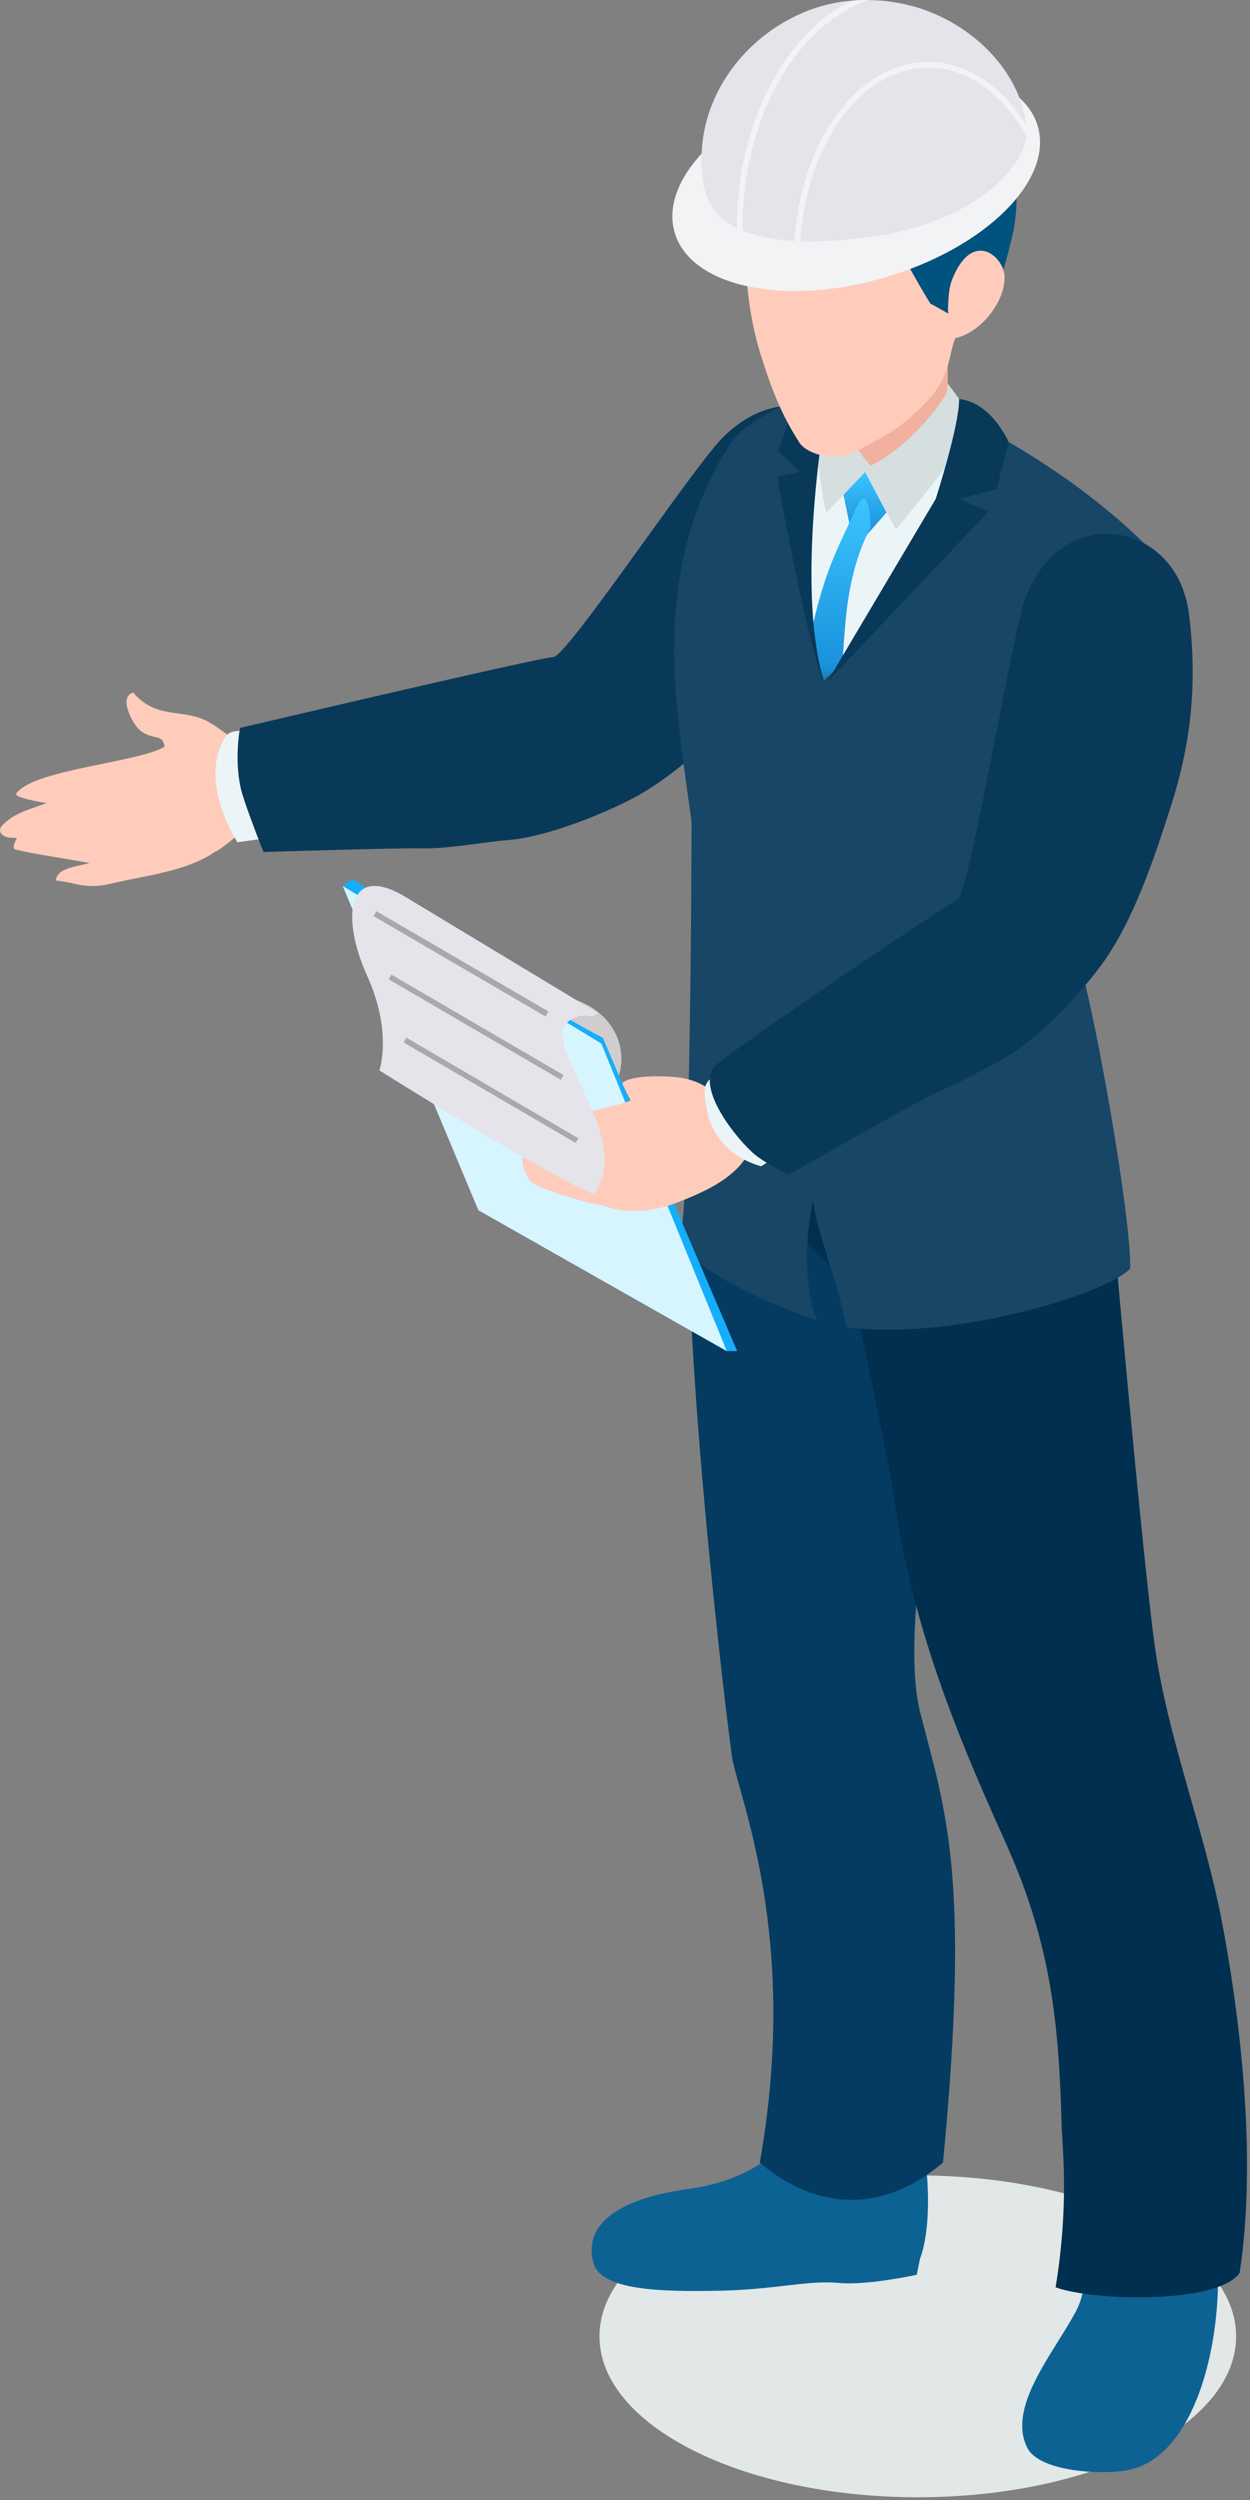 <svg width="93" height="186" viewBox="0 0 93 186" fill="none" xmlns="http://www.w3.org/2000/svg">
<rect x="0" y="0" width="93" height="186" fill="#808080" stroke="none"/>
<path d="M44.601 173.827C44.601 180.442 55.206 185.796 68.287 185.796C81.368 185.796 91.968 180.442 91.968 173.827C91.968 167.213 81.368 161.854 68.287 161.854C55.206 161.858 44.601 167.213 44.601 173.827Z" fill="#E2E7E8"/>
<path d="M68.868 160.813C69.434 165.81 68.459 168.009 68.459 168.009L68.201 169.244C68.201 169.244 64.529 170.044 62.467 169.854C60.042 169.627 57.638 170.36 53.451 170.432C49.264 170.512 44.743 170.427 44.16 168.392C43.535 166.181 44.806 163.733 51.3 162.844C57.773 161.951 59.645 157.759 59.645 157.759L68.868 160.813Z" fill="#0D6294"/>
<path d="M73.496 92.195C73.635 99.218 71.215 100.945 69.812 107.85C68.844 112.623 67.26 122.633 68.451 127.359C70.315 134.681 72.237 139.332 70.158 160.897C64.657 165.561 59.477 163.476 56.528 160.897C59.549 143.907 54.851 133.518 54.449 130.62C53.448 123.205 50.14 93.4 51.602 85.273C53.034 77.307 65.173 88.041 71.624 90.548L73.496 92.195Z" fill="#053B60"/>
<path d="M89.951 164.377C91.679 169.677 90.188 182.307 84.108 183.736C82.236 184.174 77.348 183.951 76.431 182.118C74.918 179.097 78.32 175.166 79.997 172.057C81.057 170.107 80.605 168.404 80.398 166.306C80.136 163.526 82.612 164.061 84.695 163.732L89.951 164.377Z" fill="#0D6294"/>
<path d="M53.114 73.608L82.563 88.361C82.563 88.361 84.883 114.813 85.888 122.266C86.86 129.348 89.598 136.042 90.929 143.069C92.112 149.312 93.599 160.177 92.226 169.116C90.54 171.446 81.325 171.193 78.537 170.178C79.568 163.884 79.023 159.701 78.985 158.037C78.765 149.948 78.072 144.248 74.696 136.817C70.999 128.657 67.923 120.897 66.601 111.957C66.056 108.25 64.518 101.261 63.309 95.548C60.267 92.743 55.928 89.056 53.925 84.907C53.63 80.146 53.076 77.307 53.114 73.608Z" fill="#002F4F"/>
<path d="M0.211 61.362C1.161 60.414 2.327 60.191 3.468 59.753C2.179 59.538 1.123 59.281 1.199 59.058C2.382 57.255 10.38 56.72 12.248 55.553C12.092 54.541 11.432 55.098 10.503 54.403C9.785 53.872 8.809 51.769 9.916 51.533C11.656 53.568 13.583 52.663 15.505 53.703C16.579 54.293 17.263 55.098 18.391 55.506C18.657 55.603 18.932 56.016 19.211 55.986C20.352 55.864 21.607 56.252 22.346 57.276C22.375 57.326 22.418 57.389 22.447 57.44C22.621 57.727 22.659 58.219 22.642 58.565C22.43 60.975 20.669 60.84 19.088 61.337C17.977 61.716 17.179 62.664 16.198 63.271C16.148 63.313 16.076 63.334 16.008 63.368C13.845 64.859 10.756 65.137 8.217 65.752C7.393 65.959 6.523 65.976 5.682 65.782C5.196 65.668 4.647 65.571 4.161 65.504C4.22 64.522 5.965 64.446 6.637 64.21C6.637 64.21 6.65 64.206 6.658 64.206C6.257 64.139 5.872 64.067 5.479 64C5.01 63.911 1.896 63.423 1.102 63.191C0.929 63.052 1.064 62.694 1.263 62.348C1.149 62.331 1.064 62.331 0.975 62.331C0.342 62.382 -0.36 61.923 0.211 61.362Z" fill="#FFCCBC"/>
<path d="M20.261 53.782C17.162 54.878 17.133 53.782 16.39 55.594C15.111 58.724 17.665 62.663 17.665 62.663L23.16 61.913C23.16 61.913 23.334 52.712 20.261 53.782Z" fill="#EBF5F7"/>
<path d="M64.266 39.013C62.572 43.82 60.227 47.549 56.788 51.142C54.059 54.007 50.64 57.513 47.091 59.392C44.729 60.639 40.58 62.273 37.864 62.497C35.781 62.661 33.322 63.179 31.247 63.116C29.515 63.082 19.607 63.39 19.607 63.39C19.607 63.39 18.145 59.741 17.892 58.562C17.427 56.358 17.858 54.159 17.858 54.159C17.858 54.159 40.175 48.901 41.18 48.884C42.19 48.817 51.27 35.209 53.636 32.694C54.743 31.535 56.15 30.6 57.772 30.288C61.55 29.555 64.773 32.361 64.79 36.161C64.794 37.147 64.592 38.095 64.266 39.013Z" fill="#093959"/>
<path d="M79.731 81.856C80.229 86.385 73.486 88.302 68.441 88.597C62.032 88.951 52.166 84.683 52.783 78.161C53.113 74.605 52.475 70.839 52.187 67.287C51.752 61.802 50.202 54.383 50.159 48.868C50.104 43.188 51.173 37.846 54.427 32.879C55.115 31.851 58.441 29.412 62.59 28.923C64.263 28.729 66.067 28.839 67.909 29.505C74.424 31.851 81.852 36.806 86.322 41.651C86.322 41.651 78.045 74.858 79.731 81.856Z" fill="#174666"/>
<path d="M70.451 19.108L70.54 31.208C70.552 33.352 68.82 35.113 66.674 35.122C64.523 35.13 62.761 33.411 62.753 31.259C62.753 31.077 62.761 30.875 62.778 30.707L64.409 18.733C64.629 17.065 66.158 15.919 67.827 16.142C69.34 16.332 70.434 17.629 70.451 19.108Z" fill="#F2B09E"/>
<path d="M70.765 33.262L68.403 41.515L61.744 50.097L59.805 44.49L60.536 33.262L64.68 35.12L70.765 33.262Z" fill="#EBF5F7"/>
<path d="M70.45 29.205C69.2 31.375 66.615 33.814 64.782 34.64C63.151 32.938 62.759 31.012 62.759 31.012L60.537 31.927C60.537 31.927 61.255 37.918 61.496 38.128L64.376 35.12L66.653 39.405C66.653 39.405 72.156 32.778 72.532 31.547C71.717 30.064 70.517 28.552 70.517 28.552L70.45 29.205Z" fill="#D5DFE0"/>
<path d="M62.753 36.818L63.419 40.016H64.299L65.955 38.128L64.367 35.12L62.753 36.818Z" fill="url(#paint0_linear_2369_5133)"/>
<path d="M61.182 50.363C60.895 49.17 60.439 48.041 60.426 46.786L60.418 46.773C61.452 42.025 62.654 40.218 63.541 38.124C64.735 35.288 64.777 39.287 64.777 39.287C64.777 39.287 63.359 41.469 62.929 46.032C62.844 46.929 62.756 48.041 62.688 49.234C62.667 49.242 62.659 49.251 62.646 49.259C62.237 49.777 61.764 50.211 61.296 50.636C61.258 50.556 61.228 50.451 61.182 50.363Z" fill="url(#paint1_linear_2369_5133)"/>
<path d="M51.456 55.552H54.848L59.804 71.157L80.664 72.892C81.99 78.256 84.166 90.992 84.086 94.375C82.574 96.132 71.204 99.776 62.994 98.752C62.255 95.045 60.81 91.881 60.489 89.294C59.851 92.348 59.847 95.702 60.755 98.2C59.749 97.96 52.698 95.331 50.543 92.597C51.536 88.927 51.456 55.552 51.456 55.552Z" fill="#174666"/>
<path d="M63.547 48.971L61.194 51.432L60.302 45.058L57.81 47.893V67.956L61.194 69.586L68.402 59.525L63.547 48.971Z" fill="#174666"/>
<path d="M71.358 29.685C73.787 29.95 75.042 32.882 75.042 32.882L74.151 36.388L71.358 37.121L73.551 38.047L61.518 50.775L69.617 37.121C69.617 37.121 71.383 31.652 71.358 29.685Z" fill="#093959"/>
<path d="M61.19 32.184C61.19 32.184 59.253 44.402 61.342 50.772C60.177 48.712 57.818 35.474 57.818 35.474L59.493 35.116C59.493 35.116 57.645 33.263 57.818 33.503C57.978 33.747 59.147 29.681 59.147 29.681H62.152L61.19 32.184Z" fill="#093959"/>
<path d="M71.328 24.783C70.546 25.68 70.944 27.644 69.207 29.59C66.875 32.219 64.817 32.914 63.858 33.5C62.261 34.461 60.043 33.82 59.464 32.914C58.125 30.842 57.381 28.874 56.646 26.549C54.897 21.059 55.497 15.384 55.839 12.666C58.116 6.975 61.826 5.711 68.527 6.515C76.178 7.451 77.683 17.549 71.328 24.783Z" fill="#FFCCBC"/>
<path d="M65.948 17.25C67.148 18.792 68.116 20.836 69.219 22.588C70.545 23.3 71.893 24.113 71.893 24.113C74.103 22.449 74.589 20.532 75.298 17.634C75.894 15.186 75.725 11.668 74.648 10.324L65.948 17.25Z" fill="#00527F"/>
<path d="M56.016 16.88C63.571 20.14 71.624 18.738 74.746 11.424C74.746 5.138 64.657 2.614 58.661 7.025C54.01 10.472 53.49 15.801 56.016 16.88Z" fill="#00527F"/>
<path d="M70.868 20.725C72.357 17.064 74.669 19.069 74.737 20.54C74.834 22.317 73.066 24.719 71.079 25.157C70.843 25.224 70.497 23.476 70.535 22.84C70.573 21.938 70.611 21.336 70.868 20.725Z" fill="#FFCCBC"/>
<path d="M61.542 6.047C54.085 8.238 48.998 13.277 50.198 17.305C51.372 21.345 58.386 22.836 65.848 20.637C73.305 18.451 78.392 13.42 77.209 9.38C76.026 5.352 69.008 3.861 61.542 6.047Z" fill="#F2F3F4"/>
<path d="M52.356 13.728C52.58 15.063 53.273 16.024 54.342 16.685C54.489 16.795 54.654 16.879 54.806 16.951C54.933 17.018 55.085 17.069 55.242 17.136C56.298 17.591 57.616 17.831 59.103 17.932C59.251 17.949 59.386 17.949 59.53 17.949C61.305 18.017 63.257 17.835 65.352 17.536C71.521 16.618 75.978 13.1 76.367 10.096C76.392 9.831 76.422 9.578 76.367 9.313C76.367 9.287 76.367 9.287 76.367 9.287C75.864 5.487 72.738 2.096 68.614 0.676C68.356 0.587 68.039 0.49 67.76 0.423C66.759 0.166 65.711 0.01 64.617 0.01C64.195 -0.015 63.789 0.01 63.375 0.052C63.181 0.052 62.957 0.094 62.745 0.115C56.72 0.92 51.169 6.768 52.356 13.728Z" fill="#E4E4EA"/>
<path d="M59.108 17.932C59.256 17.949 59.392 17.949 59.535 17.949C60.025 10.673 64.094 5.036 69.071 5.036C71.991 5.036 74.61 6.995 76.372 10.1C76.398 9.835 76.427 9.582 76.372 9.317C76.372 9.291 76.372 9.291 76.372 9.291C74.551 6.41 71.953 4.602 69.071 4.602C63.857 4.598 59.599 10.437 59.108 17.932Z" fill="#F2F3F4"/>
<path d="M55.245 17.136V16.993C55.245 8.757 59.255 1.839 64.621 0.015C64.198 -0.011 63.793 0.015 63.379 0.057C58.406 2.446 54.836 9.123 54.815 16.955C54.937 17.018 55.089 17.073 55.245 17.136Z" fill="#F2F3F4"/>
<path d="M25.499 65.919L26.209 65.409L44.656 76.743L54.847 100.525H54.074L25.499 65.919Z" fill="#15AEFB"/>
<path d="M44.74 77.64L54.074 100.526L35.593 90.044L25.499 65.92L44.74 77.64Z" fill="#D7F5FF"/>
<path d="M39.741 74.228C43.398 73.448 47.081 76.275 46.052 80.025L44.85 77.202C43.082 76.326 40.252 74.59 39.741 74.228Z" fill="#D1CDCF"/>
<path d="M39.455 87.884C39.793 88.377 44.36 89.751 44.812 89.654C46.232 90.299 48.429 90.215 50.145 89.558C52.287 88.748 54.539 87.754 55.595 85.963L52.785 81.04C52.202 80.623 51.569 80.361 50.863 80.222C50.005 80.045 47.014 79.906 46.295 80.576C46.503 81.116 46.798 81.613 46.912 81.879C45.767 82.321 44.335 82.511 43.194 82.974C40.82 83.931 37.511 84.972 39.455 87.884Z" fill="#FFCCBC"/>
<path d="M30.126 66.707L44.496 75.382L44.073 75.648C43.461 75.471 42.806 75.538 42.214 76.061C40.207 77.885 47.331 84.803 44.154 88.847C40.207 87.183 28.225 79.637 28.225 79.637C28.225 79.637 29.226 76.798 27.304 72.572C25.381 68.342 25.774 64.117 30.126 66.707Z" fill="#E4E4EA"/>
<path d="M40.583 75.621L40.803 75.25L28.009 67.795L27.785 68.157L40.583 75.621Z" fill="#AAA9A9"/>
<path d="M41.716 80.332L41.919 79.982L29.121 72.509L28.914 72.859L41.716 80.332Z" fill="#AAA9A9"/>
<path d="M42.826 85.033L43.033 84.692L30.235 77.203L30.032 77.561L42.826 85.033Z" fill="#AAA9A9"/>
<path d="M55.255 78.385C52.958 80.706 51.935 79.666 52.645 82.796C53.384 86.082 56.645 86.769 56.645 86.769L61.194 83.689C61.194 83.689 57.553 76.076 55.255 78.385Z" fill="#EBF5F7"/>
<path d="M88.495 45.943C89.078 51.003 88.605 55.372 87.08 60.095C85.871 63.861 84.333 68.516 81.967 71.76C80.387 73.909 77.37 77.17 75.021 78.548C73.217 79.618 71.32 80.549 69.419 81.425C67.838 82.141 58.708 87.387 58.708 87.387C58.708 87.387 56.794 86.527 55.928 85.697C54.251 84.126 51.673 80.503 53.351 79.163C56.029 77.014 70.335 67.375 71.24 66.932C72.114 66.427 75.135 48.188 76.158 44.898C76.66 43.369 77.518 41.915 78.82 40.917C81.9 38.621 86.036 39.758 87.722 43.162C88.144 44.03 88.394 44.974 88.495 45.943Z" fill="#093959"/>
<defs>
<linearGradient id="paint0_linear_2369_5133" x1="64.354" y1="35.12" x2="64.354" y2="40.016" gradientUnits="userSpaceOnUse">
<stop stop-color="#3CC5FF"/>
<stop offset="0.935" stop-color="#1990DC"/>
<stop offset="1" stop-color="#247699"/>
</linearGradient>
<linearGradient id="paint1_linear_2369_5133" x1="62.597" y1="37.108" x2="62.597" y2="50.636" gradientUnits="userSpaceOnUse">
<stop stop-color="#3CC5FF"/>
<stop offset="0.935" stop-color="#1990DC"/>
<stop offset="1" stop-color="#247699"/>
</linearGradient>
</defs>
</svg>

